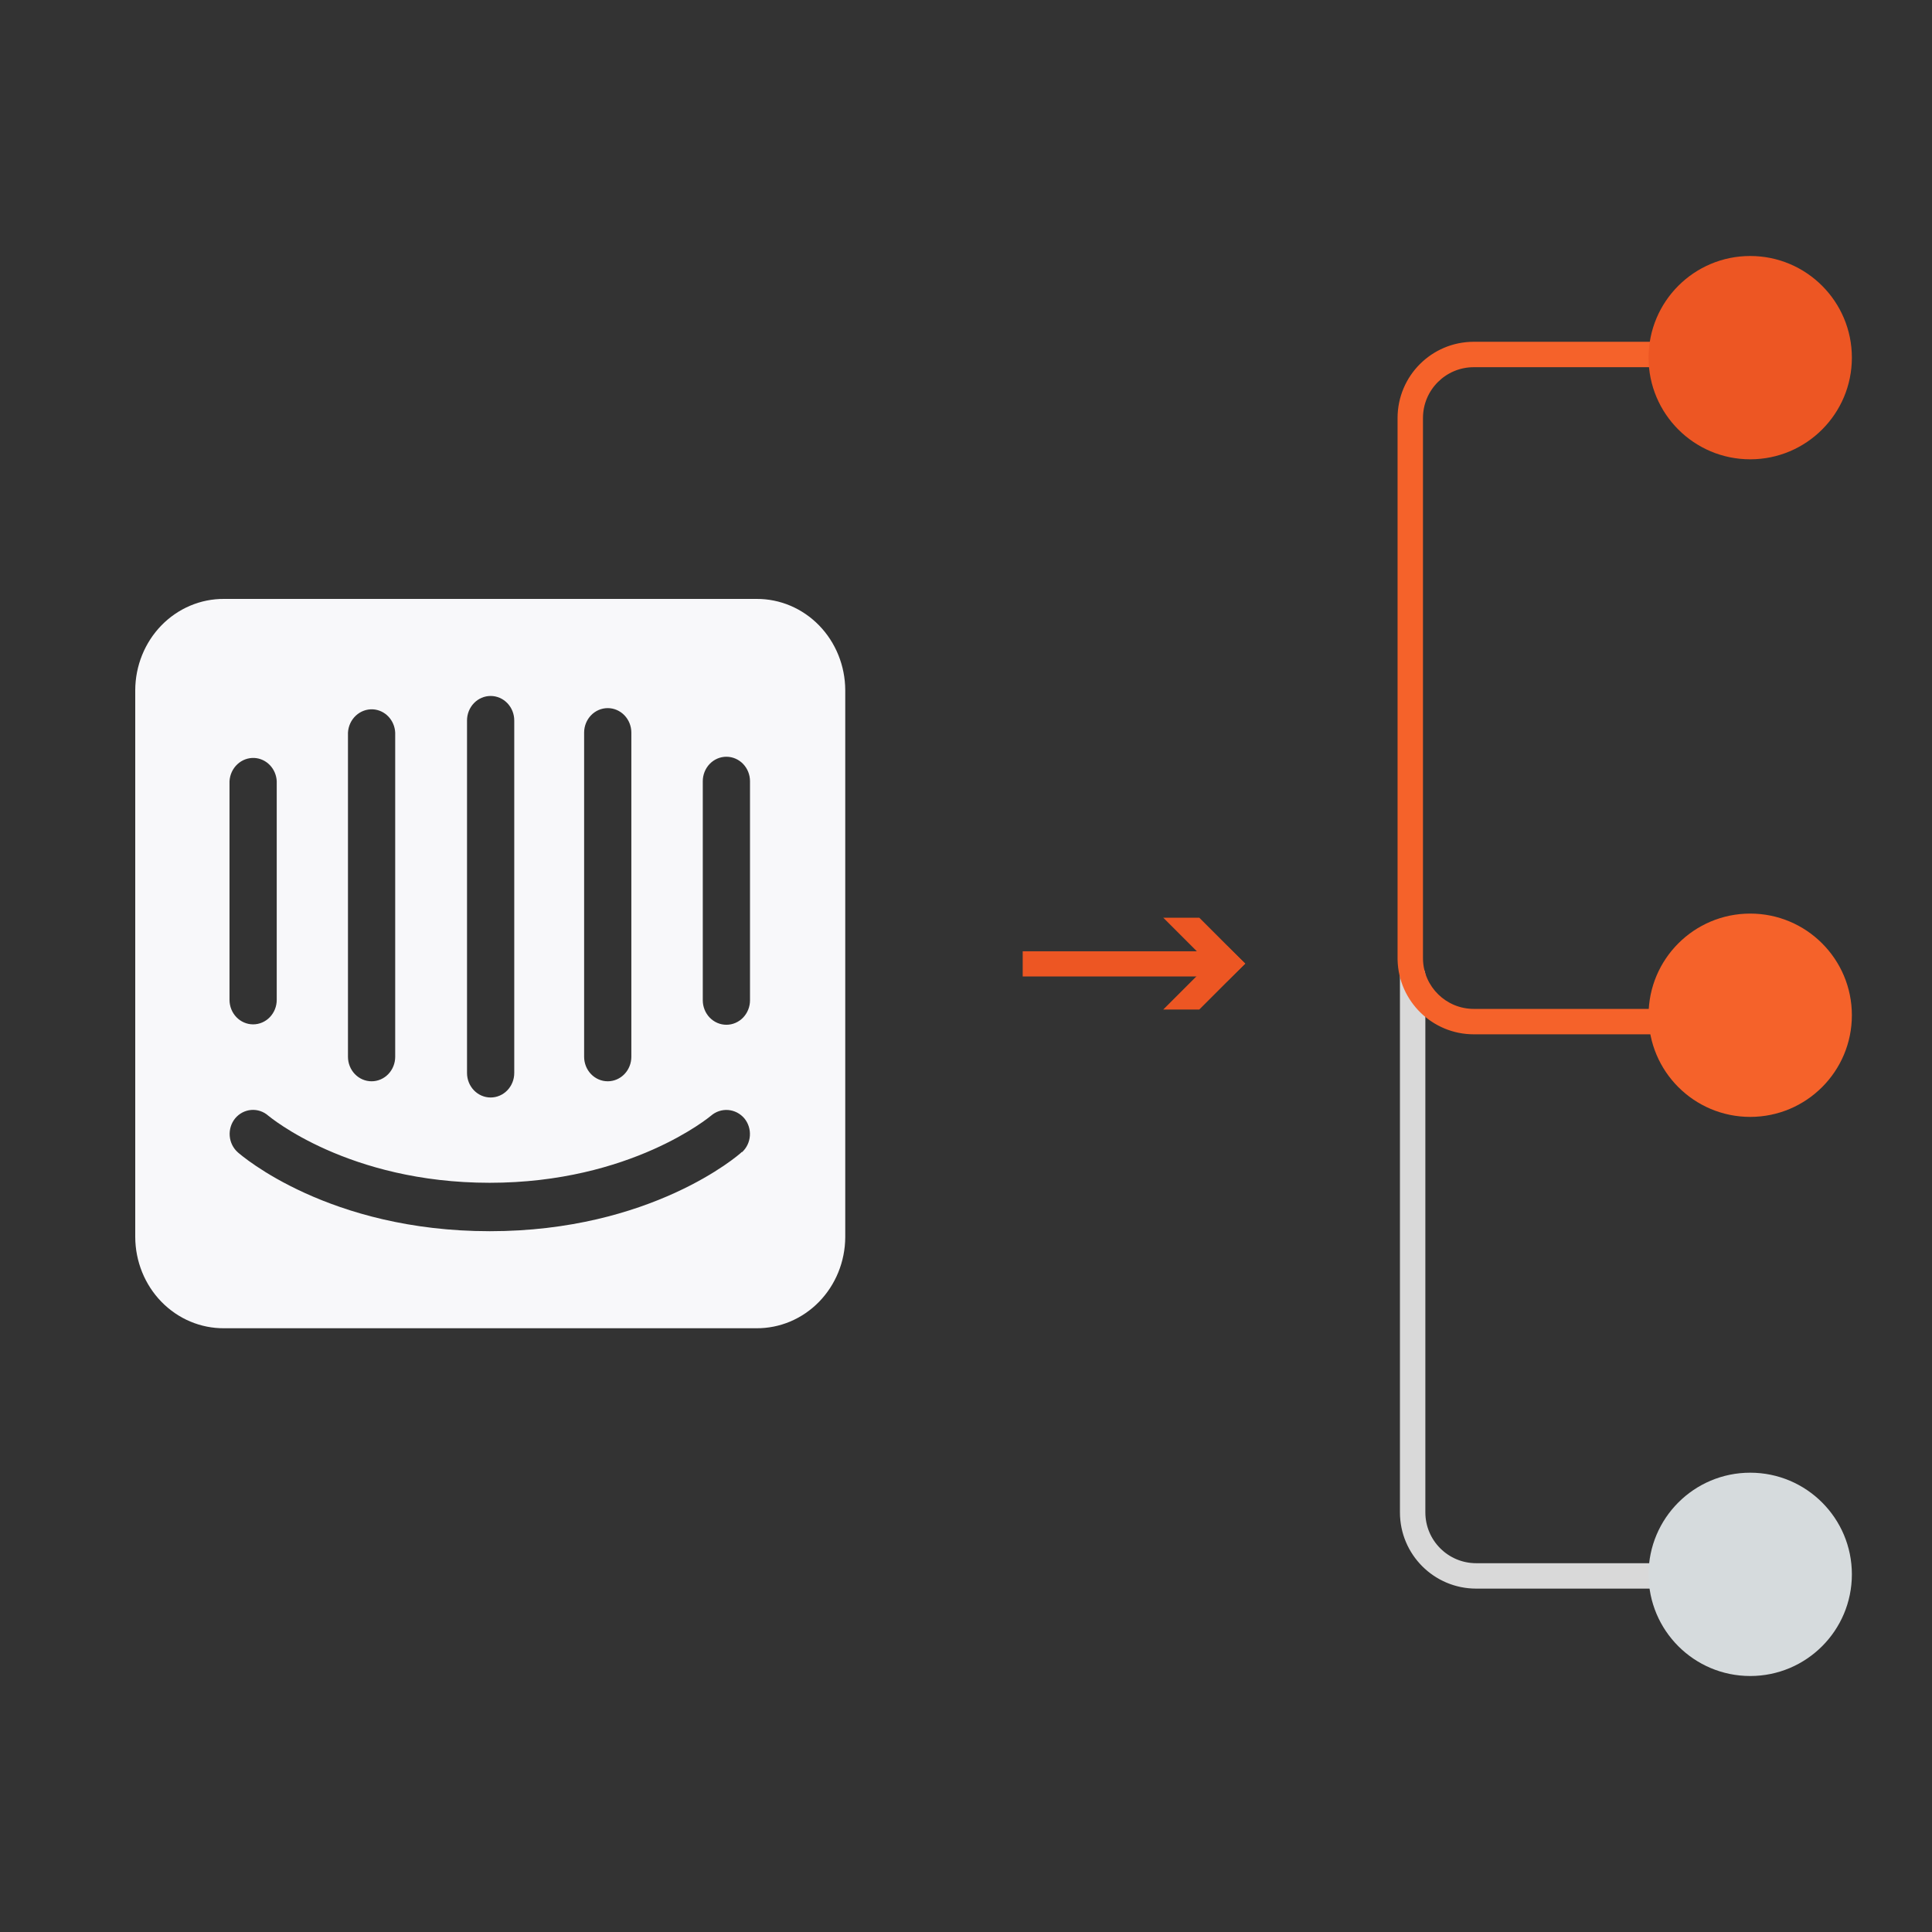 <svg width="400" height="400" viewBox="0 0 400 400" fill="none" xmlns="http://www.w3.org/2000/svg">
<rect x="0" y="0" width="400" height="400" fill="#333333" stroke="none"/>
<path d="M289.844 313.121V201.967C289.844 200.514 291.022 199.336 292.475 199.336C293.928 199.336 295.105 200.514 295.105 201.967V313.121C295.105 318.933 299.817 323.645 305.629 323.645H343.941C345.394 323.645 346.572 324.823 346.572 326.276C346.572 327.729 345.394 328.906 343.941 328.906H305.629C296.911 328.906 289.844 321.839 289.844 313.121Z" fill="#D9D9D9"/>
<path d="M289.351 198.359V86.547C289.351 77.829 296.418 70.761 305.136 70.761H346.243C347.696 70.761 348.874 71.939 348.874 73.392C348.874 74.845 347.696 76.023 346.243 76.023H305.136C299.324 76.023 294.612 80.735 294.612 86.547V198.359L294.616 198.63C294.76 204.317 299.415 208.882 305.136 208.882H345.914C347.367 208.882 348.545 210.06 348.545 211.513C348.545 212.966 347.367 214.144 345.914 214.144H305.136C296.554 214.144 289.572 207.296 289.356 198.766L289.351 198.359Z" fill="#F5622A"/>
<circle cx="362.364" cy="74.048" r="21.047" fill="#ED5623"/>
<circle cx="362.364" cy="210.195" r="21.047" fill="#F5622A"/>
<circle cx="362.364" cy="325.953" r="21.047" fill="#D6DBDD"/>
<path d="M254.269 196.953H211.742V202.167H254.269V196.953Z" fill="#ED5623"/>
<path d="M240.839 190L254.026 203.187L257.809 199.507L248.301 190H240.839Z" fill="#ED5623"/>
<path d="M240.839 209.01L254.026 195.823L257.809 199.503L248.301 209.01H240.839Z" fill="#ED5623"/>
<path d="M156.655 124C159.054 123.99 161.431 124.469 163.651 125.412C165.871 126.354 167.89 127.742 169.594 129.494C171.297 131.247 172.651 133.331 173.579 135.627C174.506 137.923 174.989 140.386 175 142.876V256.166C174.984 258.656 174.496 261.118 173.564 263.412C172.631 265.706 171.272 267.787 169.565 269.536C167.858 271.284 165.835 272.667 163.613 273.604C161.391 274.542 159.013 275.015 156.615 275H46.385C43.983 275.015 41.602 274.541 39.377 273.6C37.153 272.66 35.129 271.274 33.421 269.521C31.713 267.767 30.355 265.682 29.425 263.383C28.495 261.084 28.011 258.618 28 256.124V142.876C28.011 140.382 28.495 137.916 29.425 135.617C30.355 133.318 31.713 131.233 33.421 129.479C35.129 127.726 37.153 126.34 39.377 125.4C41.602 124.459 43.983 123.984 46.385 124H156.655ZM52.015 229.804C50.728 229.906 49.532 230.532 48.688 231.545C48.279 232.046 47.968 232.626 47.775 233.251C47.582 233.877 47.509 234.536 47.562 235.191C47.614 235.845 47.791 236.483 48.081 237.066C48.372 237.65 48.77 238.168 49.254 238.592C50.022 239.263 68.084 254.908 101.419 254.908C134.755 254.908 152.938 239.179 153.584 238.508L153.625 238.55C154.578 237.684 155.164 236.463 155.255 235.151C155.346 233.839 154.934 232.544 154.11 231.545C153.253 230.539 152.052 229.918 150.762 229.817C149.471 229.715 148.193 230.139 147.2 231C147.038 231.126 130.674 244.883 101.379 244.883C72.084 244.883 55.84 231.21 55.557 231C54.575 230.131 53.301 229.701 52.015 229.804ZM101.581 144.092C100.284 144.092 99.041 144.627 98.124 145.579C97.207 146.53 96.692 147.821 96.692 149.167V222.15C96.692 223.496 97.207 224.787 98.124 225.738C99.041 226.69 100.284 227.225 101.581 227.225C102.878 227.225 104.121 226.69 105.038 225.738C105.955 224.787 106.47 223.496 106.47 222.15V149.167C106.47 147.821 105.955 146.53 105.038 145.579C104.121 144.627 102.878 144.092 101.581 144.092ZM77.216 146.86C75.914 146.792 74.64 147.26 73.671 148.164C72.701 149.068 72.117 150.334 72.043 151.684V218.794C72.043 220.14 72.558 221.431 73.475 222.383C74.392 223.335 75.636 223.869 76.933 223.869C78.229 223.869 79.473 223.335 80.39 222.383C81.307 221.431 81.822 220.14 81.822 218.794V151.684C81.764 150.431 81.261 149.245 80.41 148.354C79.56 147.464 78.422 146.931 77.216 146.86ZM125.825 146.609C124.528 146.609 123.285 147.143 122.368 148.095C121.451 149.047 120.936 150.338 120.936 151.684V218.794C120.936 220.14 121.451 221.431 122.368 222.383C123.285 223.335 124.528 223.869 125.825 223.869C127.122 223.869 128.365 223.335 129.282 222.383C130.199 221.431 130.714 220.14 130.714 218.794V151.684C130.714 150.338 130.199 149.047 129.282 148.095C128.365 147.143 127.122 146.609 125.825 146.609ZM150.392 156.675C149.096 156.675 147.852 157.21 146.935 158.162C146.018 159.113 145.503 160.404 145.503 161.75V207.092C145.503 208.438 146.018 209.729 146.935 210.681C147.852 211.632 149.096 212.167 150.392 212.167C151.689 212.167 152.933 211.632 153.85 210.681C154.766 209.729 155.281 208.438 155.281 207.092V161.75C155.281 160.404 154.766 159.113 153.85 158.162C152.933 157.21 151.689 156.675 150.392 156.675ZM52.689 156.927C51.388 156.858 50.113 157.327 49.144 158.231C48.175 159.135 47.59 160.4 47.517 161.75V207.008C47.517 208.354 48.032 209.645 48.949 210.597C49.865 211.549 51.109 212.083 52.406 212.083C53.703 212.083 54.946 211.549 55.863 210.597C56.78 209.645 57.295 208.354 57.295 207.008V161.75C57.237 160.498 56.734 159.312 55.884 158.421C55.033 157.53 53.895 156.998 52.689 156.927Z" fill="#F8F8FA"/>
</svg>
